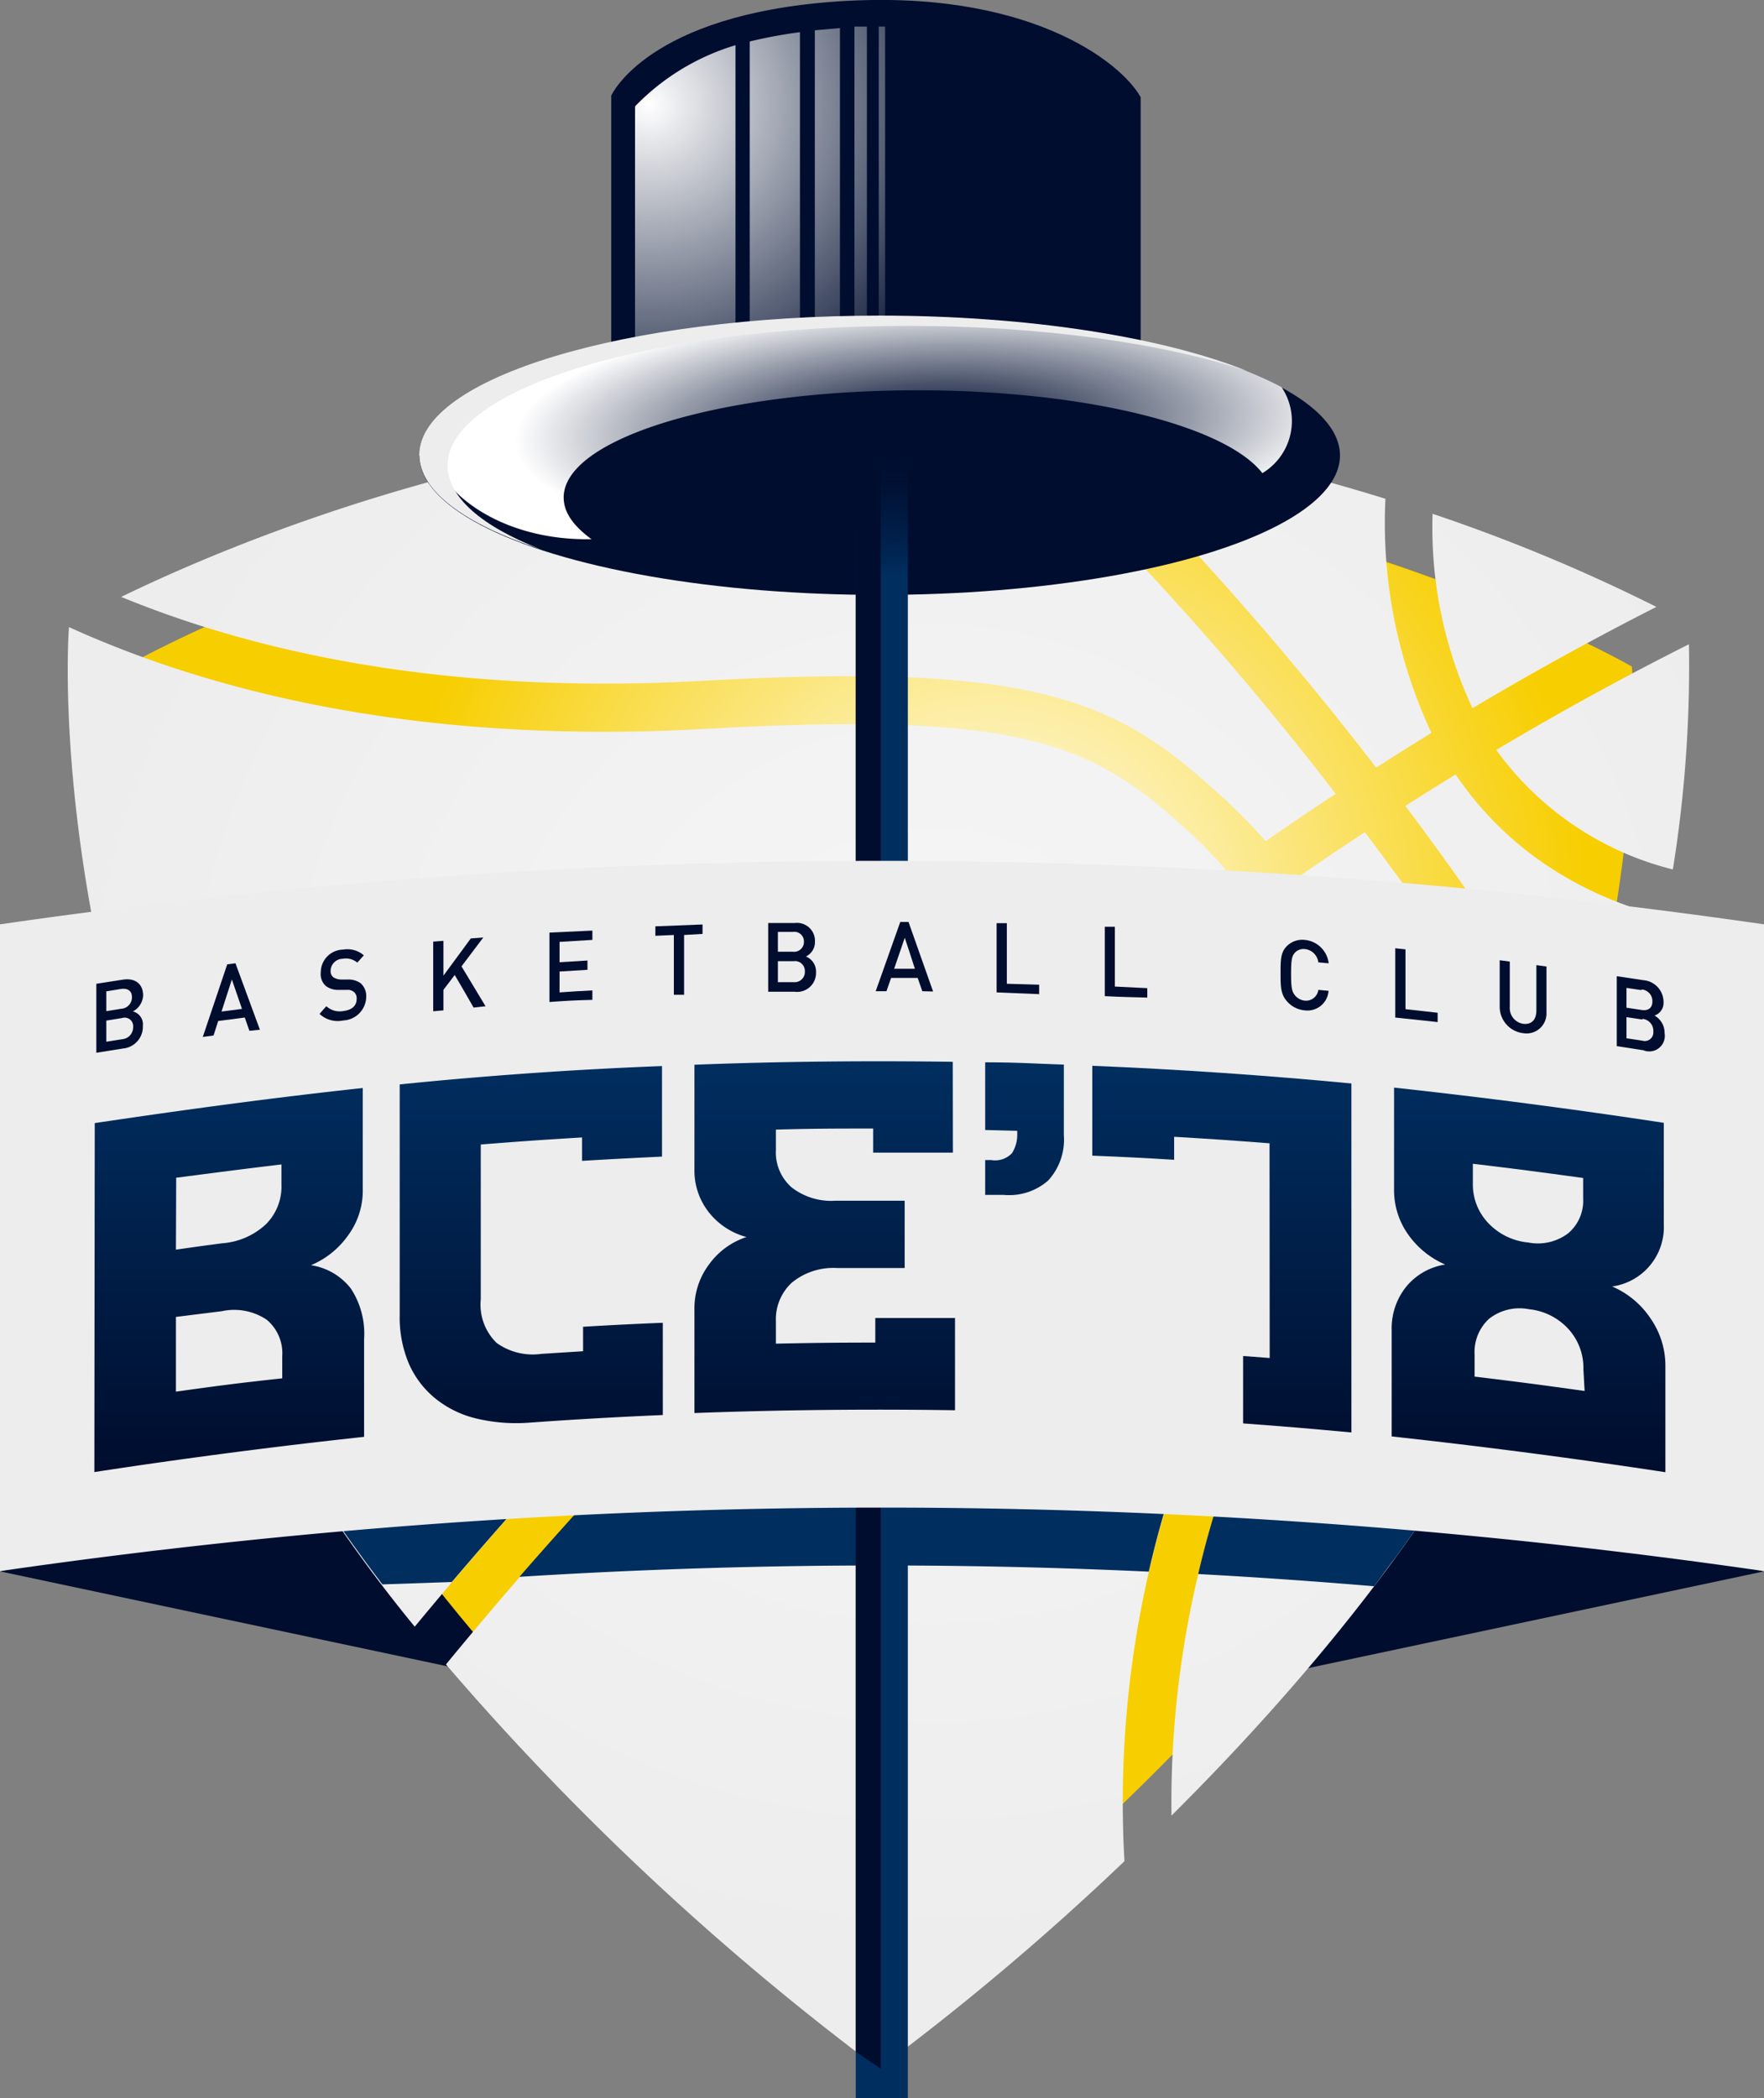 <svg xmlns="http://www.w3.org/2000/svg" xmlns:xlink="http://www.w3.org/1999/xlink" viewBox="0 0 132.75 157.83"><rect x="0" y="0" width="132.75" height="157.83" fill="#808080" stroke="none"/><defs><radialGradient id="Naamloos_verloop_42" cx="48.82" cy="7.88" r="27.32" gradientUnits="userSpaceOnUse"><stop offset="0" stop-color="#fff"/><stop offset="1" stop-color="#fff" stop-opacity="0"/></radialGradient><radialGradient id="Naamloos_verloop_42-6" cx="74.63" cy="69.23" r="45.04" xlink:href="#Naamloos_verloop_42"/><radialGradient id="Naamloos_verloop_42-7" cx="70" cy="80.81" r="67.51" xlink:href="#Naamloos_verloop_42"/><radialGradient id="Naamloos_verloop_49" cx="69.83" cy="32.17" r="31.14" gradientTransform="matrix(-1, 0.04, -0.01, -0.3, 140.02, 38.84)" gradientUnits="userSpaceOnUse"><stop offset="0" stop-color="#fff" stop-opacity="0"/><stop offset="0.11" stop-color="#fff" stop-opacity="0.08"/><stop offset="0.33" stop-color="#fff" stop-opacity="0.28"/><stop offset="0.64" stop-color="#fff" stop-opacity="0.6"/><stop offset="1" stop-color="#fff"/></radialGradient><linearGradient id="Naamloos_verloop_5" x1="17.28" y1="110.44" x2="17.28" y2="80.32" gradientUnits="userSpaceOnUse"><stop offset="0" stop-color="#000d2e"/><stop offset="1" stop-color="#002e5f"/></linearGradient><linearGradient id="Naamloos_verloop_5-2" x1="39.93" y1="110.44" x2="39.93" y2="80.32" xlink:href="#Naamloos_verloop_5"/><linearGradient id="Naamloos_verloop_5-3" x1="62.07" y1="110.44" x2="62.07" y2="80.32" xlink:href="#Naamloos_verloop_5"/><linearGradient id="Naamloos_verloop_5-4" x1="77.1" y1="110.44" x2="77.1" y2="80.32" xlink:href="#Naamloos_verloop_5"/><linearGradient id="Naamloos_verloop_5-5" x1="91.95" y1="110.44" x2="91.95" y2="80.32" xlink:href="#Naamloos_verloop_5"/><linearGradient id="Naamloos_verloop_5-6" x1="115.01" y1="110.44" x2="115.01" y2="80.32" xlink:href="#Naamloos_verloop_5"/><linearGradient id="Naamloos_verloop_39" x1="66.2" y1="43.41" x2="66.2" y2="34.41" gradientUnits="userSpaceOnUse"><stop offset="0" stop-color="#000d2e" stop-opacity="0"/><stop offset="0.28" stop-color="#000d2e" stop-opacity="0.37"/><stop offset="0.71" stop-color="#000d2e" stop-opacity="0.83"/><stop offset="1" stop-color="#000d2e"/></linearGradient></defs><title>Middel 1</title><g style="isolation:isolate"><g id="Laag_2" data-name="Laag 2"><g id="Laag_1-2" data-name="Laag 1"><path d="M46,27.68V7.19s2.71-6.1,17-7.08,21.36,4.53,22.84,7.2V27.68" style="fill:#000d2e"/><g style="mix-blend-mode:overlay"><path d="M60.2,2.42a36.21,36.21,0,0,0-3.78.7V26.68H60.2Z" style="fill:url(#Naamloos_verloop_42)"/><path d="M55.35,3.4A17.52,17.52,0,0,0,47.79,8V26.68h7.56Z" style="fill:url(#Naamloos_verloop_42)"/><path d="M65.24,2l-.94,0V26.68h.94Z" style="fill:url(#Naamloos_verloop_42)"/><path d="M63.21,2.11l-1.89.17v24.4h1.89Z" style="fill:url(#Naamloos_verloop_42)"/><path d="M66.61,2h-.48V26.68h.48Z" style="fill:url(#Naamloos_verloop_42)"/></g><polygon points="132.75 118.2 66.38 101.65 0 118.2 66.38 132.28 132.75 118.2" style="fill:#000d2e"/><path d="M122.81,50.14S97.94,35.81,66.12,35.81,9.43,50.14,9.43,50.14,7.54,72.92,20.92,100.73s45.2,50.58,45.2,50.58,31.82-22.78,45.2-50.58S122.81,50.14,122.81,50.14Z" style="fill:#f7ce00"/><path d="M122.58,50.14S97.72,35.81,65.9,35.81,9.21,50.14,9.21,50.14,7.31,72.92,20.7,100.73s45.2,50.58,45.2,50.58,31.82-22.78,45.2-50.58S122.58,50.14,122.58,50.14Z" style="mix-blend-mode:overlay;fill:url(#Naamloos_verloop_42-6)"/><path d="M125.28,69c-7.69-2-12.61-6.13-15.74-10.74q-1.91,1.17-3.78,2.36a255.85,255.85,0,0,1,15.71,23.55A123.61,123.61,0,0,0,125.28,69Z" style="fill:#ededed"/><path d="M124.65,45.65a130,130,0,0,0-16.84-7,32,32,0,0,0,3,14.62C115.25,50.63,119.89,48.07,124.65,45.65Z" style="fill:#ededed"/><path d="M81.21,32.49a245.5,245.5,0,0,1,22.35,25.25q2.06-1.32,4.16-2.61a37.23,37.23,0,0,1-3.46-17.61A135,135,0,0,0,81.21,32.49Z" style="fill:#ededed"/><path d="M125.89,65.4a96,96,0,0,0,1.21-16.94q-7.47,3.76-14.5,7.95A23.34,23.34,0,0,0,125.89,65.4Z" style="fill:#ededed"/><path d="M102.71,62.6c-1.79,1.17-3.55,2.36-5.28,3.55,4.46,6.73,7.8,18.14-1.39,36.15a74.3,74.3,0,0,0-7.88,34.27c9.57-9.52,20.06-21.86,26.53-35.31a129.93,129.93,0,0,0,5.24-12.53A246.78,246.78,0,0,0,102.71,62.6Z" style="fill:#ededed"/><path d="M92.81,100.65c8.06-15.79,6-25.76,1.6-32.38A319.47,319.47,0,0,0,33.56,125.2a203,203,0,0,0,32.56,30.41A196.94,196.94,0,0,0,84.62,140,77.42,77.42,0,0,1,92.81,100.65Z" style="fill:#ededed"/><path d="M92.22,65.39a36,36,0,0,0-3.06-3.1c-7-6.35-12.23-8.8-36.07-7.46-21.79,1.22-37.4-2.89-47.9-7.66C5,49.81,4,73.14,17.55,101.26a111.46,111.46,0,0,0,13.66,21.1A324,324,0,0,1,92.22,65.39Z" style="fill:#ededed"/><path d="M52.89,51.21C78,49.8,84,52.69,91.59,59.6a40.57,40.57,0,0,1,3.65,3.67q2.6-1.79,5.27-3.56A234.18,234.18,0,0,0,75.33,31.88c-3-.24-6.07-.37-9.21-.37-26.47,0-48.45,9.23-57,13.39C19.09,49,33.4,52.3,52.89,51.21Z" style="fill:#ededed"/><path d="M121.49,84.17a257.89,257.89,0,0,0-15.72-23.55q1.88-1.18,3.78-2.36c3.13,4.61,8,8.69,15.75,10.74A127.36,127.36,0,0,1,121.49,84.17Zm3.17-38.52a128.74,128.74,0,0,0-16.84-7,32,32,0,0,0,3,14.62C115.26,50.63,119.9,48.07,124.66,45.65ZM81.23,32.49a245.66,245.66,0,0,1,22.34,25.25q2.06-1.32,4.16-2.61a37.36,37.36,0,0,1-3.46-17.61A135.06,135.06,0,0,0,81.23,32.49ZM125.9,65.4a97.41,97.41,0,0,0,1.22-16.94q-7.49,3.76-14.5,7.95A23.31,23.31,0,0,0,125.9,65.4Zm-23.18-2.8c-1.78,1.17-3.55,2.36-5.28,3.55,4.46,6.73,7.8,18.14-1.39,36.15a74.43,74.43,0,0,0-7.88,34.27c9.58-9.52,20.06-21.86,26.53-35.31A130.1,130.1,0,0,0,120,88.73,248.34,248.34,0,0,0,102.72,62.6Zm-9.9,38.05c8.06-15.79,6-25.76,1.6-32.38A319.8,319.8,0,0,0,33.57,125.2a203,203,0,0,0,32.56,30.41A195.43,195.43,0,0,0,84.63,140,77.42,77.42,0,0,1,92.82,100.65Zm-.59-35.26a36,36,0,0,0-3.06-3.1c-7-6.35-12.23-8.8-36.07-7.46-21.79,1.22-37.4-2.89-47.89-7.66C5,49.81,4,73.14,17.56,101.26a111.46,111.46,0,0,0,13.66,21.1A324.64,324.64,0,0,1,92.23,65.39ZM52.9,51.21C78,49.8,84,52.69,91.6,59.6a40.57,40.57,0,0,1,3.65,3.67q2.59-1.79,5.27-3.56A234.37,234.37,0,0,0,75.35,31.88c-3-.24-6.08-.37-9.22-.37-26.47,0-48.45,9.23-57,13.39C19.1,49,33.41,52.3,52.9,51.21Z" style="opacity:0.5;mix-blend-mode:overlay;fill:url(#Naamloos_verloop_42-7)"/><ellipse cx="66.2" cy="34.26" rx="34.64" ry="10.49" style="fill:#000d2e"/><path d="M31.56,34.26c0,.17,1.31,0,1.33.21,0,2,4.26,6.22,11.62,6.09-1.35-1-2.09-2-2.09-3.14,0-4.45,11.92-8.06,26.61-8.06C81.64,29.36,92.2,32,95,35.59a4.57,4.57,0,0,0,1.45-6.46c-5.94-3.2-17.23-5.35-30.2-5.35C47.07,23.78,31.56,28.47,31.56,34.26Z" style="mix-blend-mode:overlay;fill:url(#Naamloos_verloop_49)"/><path d="M39.09,118.61a435.05,435.05,0,0,1,47.36-.39,76.22,76.22,0,0,1,6.36-17.57c7.36-14.42,6.26-24,2.68-30.58l-3.3-.21A323.21,323.21,0,0,0,39.09,118.61Z" style="fill:#002e5f"/><rect x="64.4" y="34.45" width="3.92" height="123.37" style="fill:#002e5f"/><polygon points="66.28 155.61 64.4 154.33 64.4 34.45 66.28 34.45 66.28 155.61" style="fill:#000d2e"/><path d="M108.89,71.17c-3.06-.3-6.12-.56-9.18-.8,3,6.95,3.82,17.25-3.67,31.93a70.9,70.9,0,0,0-5.87,16.1q6.61.36,13.24.92c.52-.69,1-1.38,1.55-2.09l.05-.06.67-.93.13-.18.62-.87.18-.26.57-.83.21-.3c.18-.27.36-.53.53-.8l.24-.36.5-.76.26-.4.47-.73.28-.45c.15-.23.29-.46.43-.7l.3-.48.41-.68.31-.52.38-.65c.11-.19.22-.38.32-.57l.35-.61.34-.62c.11-.19.22-.38.32-.57l.36-.69c.1-.17.19-.34.28-.52s.27-.53.41-.8l.21-.41.6-1.22v0c.28-.58.55-1.16.82-1.73.12-.26.23-.52.35-.77l.42-.93c.15-.34.31-.69.46-1,.08-.18.16-.36.23-.55.19-.43.38-.87.56-1.3l0-.06c.87-2.08,1.65-4.12,2.37-6.12C116.33,82.43,112.6,76.57,108.89,71.17Z" style="fill:#002e5f"/><path d="M7.77,73v0c.22,1,.46,2,.71,3l0,.14c.25,1,.52,2.07.82,3.13a1.21,1.21,0,0,0,.05.18c.14.52.29,1,.44,1.57v0q.22.8.48,1.62c0,.07,0,.14.07.22.15.49.3,1,.46,1.48l.06.17c.17.54.35,1.08.53,1.63l.09.25c.16.48.33,1,.5,1.44l.09.27c.2.55.39,1.1.6,1.65l.09.25c.18.48.36,1,.55,1.43l.13.36.66,1.66c0,.08.07.16.1.23l.6,1.47.18.41c.24.56.48,1.12.73,1.68a1.11,1.11,0,0,0,.07.16c.23.52.46,1,.7,1.55l.2.44.81,1.72h0c.2.43.42.86.63,1.29l.23.44.44.85.27.52.41.76.31.56.4.72.33.57c.13.23.26.46.4.69l.34.59.4.66.77,1.26.29.45c.16.26.33.52.5.78l.26.42.54.81c.07.12.15.24.23.35.2.29.39.58.58.87a1.88,1.88,0,0,1,.16.23c1.22,1.78,2.49,3.54,3.8,5.25l0,0L34,119A327.66,327.66,0,0,1,86.49,69.57,437.66,437.66,0,0,0,7.77,73Z" style="fill:#002e5f"/><path d="M132.75,118.18A463.47,463.47,0,0,0,0,118.18V69.53a463.47,463.47,0,0,1,132.75,0Z" style="fill:#ededed"/><path d="M7.13,84.48c6.71-1,13.42-1.91,20.17-2.64v7.65a5.66,5.66,0,0,1-1.1,3.43,6.47,6.47,0,0,1-2.8,2.25,4.67,4.67,0,0,1,3,1.75,6.18,6.18,0,0,1,1,3.81v7.35q-10.18,1.1-20.3,2.65ZM13.24,94c1.4-.2,2.1-.3,3.49-.48A5.4,5.4,0,0,0,20,92.1a4,4,0,0,0,1.18-3V87.59c-3.17.38-4.75.59-7.92,1Zm0,5.06v5.62c3.22-.45,4.83-.66,8-1V102a3.28,3.28,0,0,0-1.17-2.73,4.4,4.4,0,0,0-3.38-.64Z" style="fill:url(#Naamloos_verloop_5)"/><path d="M43.8,87.32V85.56c-3,.18-4.58.29-7.62.53V97.75a4,4,0,0,0,1.2,3.27,4.66,4.66,0,0,0,3.36.82l3.14-.2V99.8c2.39-.14,3.58-.2,6-.3v6.94q-5,.21-10,.57a13,13,0,0,1-4-.3,7.8,7.8,0,0,1-3.1-1.5,7,7,0,0,1-2-2.61,8.9,8.9,0,0,1-.7-3.67V81.57q9.86-1,19.74-1.38V87C47.38,87.12,46.19,87.18,43.8,87.32Z" style="fill:url(#Naamloos_verloop_5-2)"/><path d="M71.71,86.7c-2.38,0-3.58,0-6,0V84.89c-2.93,0-4.39,0-7.32.08v1.54a3.49,3.49,0,0,0,1.19,2.81,4.84,4.84,0,0,0,3.27,1c2.09,0,3.14,0,5.23,0v5.06c-2,0-3.07,0-5.11,0a4.92,4.92,0,0,0-3.39,1.11,3.75,3.75,0,0,0-1.19,2.89v1.69c3-.06,4.49-.08,7.48-.08V99.14c2.39,0,3.58,0,6,0v6.94q-9.81-.15-19.61.21V98.5a5.48,5.48,0,0,1,1.1-3.39,5.63,5.63,0,0,1,2.82-2.06,5.36,5.36,0,0,1-2.82-1.84,5.06,5.06,0,0,1-1.1-3.28V80.09c6.47-.25,13-.31,19.44-.22Z" style="fill:url(#Naamloos_verloop_5-3)"/><path d="M74.14,79.91c2.37,0,3.56.09,5.92.17v5.29a4.55,4.55,0,0,1-1.18,3.43,4.45,4.45,0,0,1-3.35,1.08l-1.39,0V87.26h.45a1.75,1.75,0,0,0,1.57-.52,2.62,2.62,0,0,0,.39-1.53v-.15L74.14,85Z" style="fill:url(#Naamloos_verloop_5-4)"/><path d="M95.54,86c-2.87-.22-4.3-.32-7.18-.49v1.73c-2.46-.15-3.69-.21-6.16-.31V80.17q9.76.4,19.5,1.33v26.25c-3.26-.3-4.89-.44-8.15-.68V102l2,.15Z" style="fill:url(#Naamloos_verloop_5-5)"/><path d="M104.73,108.05v-8a5,5,0,0,1,1.1-3.27,4.72,4.72,0,0,1,2.93-1.66A6.61,6.61,0,0,1,106,92.9a5.75,5.75,0,0,1-1.09-3.44V81.81c6.79.74,13.54,1.62,20.3,2.65v7.65a4.51,4.51,0,0,1-3.89,4.66,6.58,6.58,0,0,1,2.91,2.43,6.24,6.24,0,0,1,1.1,3.54v8Q115,109.17,104.73,108.05Zm6.11-20.51v1.54A4.2,4.2,0,0,0,112,92a4.74,4.74,0,0,0,3,1.46,3.78,3.78,0,0,0,3-.68,3.19,3.19,0,0,0,1.14-2.62V88.61C115.78,88.15,114.14,87.93,110.84,87.54ZM119.16,103a4.35,4.35,0,0,0-1.1-3,4.66,4.66,0,0,0-3-1.52,3.71,3.71,0,0,0-3,.72,3.39,3.39,0,0,0-1.09,2.67v1.68c3.31.4,5,.62,8.28,1.08Z" style="fill:url(#Naamloos_verloop_5-6)"/><path d="M9.25,78.87l-2,.32V74l2-.31c.93-.14,1.52.32,1.52,1.2A1.43,1.43,0,0,1,10,76.08a1,1,0,0,1,.75,1.09A1.64,1.64,0,0,1,9.25,78.87Zm-.14-4.48L8,74.57v1.49l1.13-.18A.86.86,0,0,0,9.93,75C9.93,74.53,9.6,74.32,9.11,74.39Zm.07,2.19L8,76.77v1.59l1.2-.19a.9.9,0,0,0,.82-.92A.64.64,0,0,0,9.18,76.58Z" style="fill:#000d2e"/><path d="M18.77,77.54l-.35-1-2,.26-.35,1.09-.81.11c.74-2.18,1.11-3.28,1.84-5.46l.62-.08c.74,2,1.1,3,1.84,5Zm-1.32-3.86-.78,2.41,1.54-.2Z" style="fill:#000d2e"/><path d="M25.83,76.76a2,2,0,0,1-1.78-.49c.2-.24.3-.35.51-.58a1.49,1.49,0,0,0,1.28.36c.66-.08,1-.41,1-.91a.62.62,0,0,0-.2-.52.75.75,0,0,0-.55-.16l-.59,0a1.51,1.51,0,0,1-1-.31,1.2,1.2,0,0,1-.36-1,1.71,1.71,0,0,1,1.68-1.72,1.89,1.89,0,0,1,1.56.43l-.49.55a1.32,1.32,0,0,0-1.09-.29.92.92,0,0,0-.92.91.6.6,0,0,0,.19.47,1.1,1.1,0,0,0,.57.18l.57,0a1.54,1.54,0,0,1,.94.29,1.28,1.28,0,0,1,.41,1A1.81,1.81,0,0,1,25.83,76.76Z" style="fill:#000d2e"/><path d="M35.64,75.79c-.57-1-.85-1.48-1.42-2.45l-.85,1.12V76l-.77.07V70.83l.77-.06v2.62l2.06-2.8.94-.07-1.64,2.17,1.81,3Z" style="fill:#000d2e"/><path d="M41.35,75.37V70.15L44.58,70v.7l-2.47.15v1.53l2.1-.13v.7l-2.1.13v1.57c1-.07,1.48-.1,2.47-.15v.71C43.29,75.24,42.64,75.28,41.35,75.37Z" style="fill:#000d2e"/><path d="M51.48,70.33v4.5l-.77,0v-4.5l-1.39.06v-.71l3.55-.14v.71Z" style="fill:#000d2e"/><path d="M59.81,74.6l-2,0V69.43l2,0a1.35,1.35,0,0,1,1.52,1.4,1.21,1.21,0,0,1-.68,1.12,1.22,1.22,0,0,1,.76,1.2A1.42,1.42,0,0,1,59.81,74.6Zm-.14-4.5-1.13,0v1.49l1.13,0a.74.74,0,0,0,.83-.76A.72.72,0,0,0,59.67,70.1Zm.07,2.2-1.2,0v1.58l1.2,0a.77.77,0,0,0,.83-.81A.74.74,0,0,0,59.74,72.3Z" style="fill:#000d2e"/><path d="M69.41,74.56l-.35-1h-2l-.35,1H65.9l1.85-5.21h.62l1.85,5.23Zm-1.33-4c-.32.92-.47,1.38-.79,2.31h1.56C68.54,71.91,68.39,71.44,68.08,70.52Z" style="fill:#000d2e"/><path d="M75,74.65V69.44l.77,0V74l2.43.07v.71Z" style="fill:#000d2e"/><path d="M83.14,74.93V69.71l.76,0v4.5l2.44.12v.71C85.06,75,84.42,75,83.14,74.93Z" style="fill:#000d2e"/><path d="M98.19,76a2,2,0,0,1-1.33-.67c-.49-.55-.49-1.13-.49-2.13s0-1.58.49-2.05a1.65,1.65,0,0,1,1.33-.45,2,2,0,0,1,1.8,1.76l-.78-.07a1.14,1.14,0,0,0-1-1,.89.89,0,0,0-.74.25c-.25.26-.31.55-.31,1.6s.06,1.35.31,1.65a1.09,1.09,0,0,0,.74.38.93.93,0,0,0,1-.81l.77.07A1.59,1.59,0,0,1,98.19,76Z" style="fill:#000d2e"/><path d="M105,76.54V71.33l.77.08v4.5l2.42.27v.7Z" style="fill:#000d2e"/><path d="M114.66,77.72a2,2,0,0,1-1.8-2V72.23l.76.1v3.42a1.19,1.19,0,0,0,1,1.26c.63.08,1-.3,1-1V72.6l.76.1v3.45A1.5,1.5,0,0,1,114.66,77.72Z" style="fill:#000d2e"/><path d="M123.67,79l-2-.31V73.43l2,.3a1.65,1.65,0,0,1,1.52,1.66,1,1,0,0,1-.68,1,1.5,1.5,0,0,1,.76,1.33A1.17,1.17,0,0,1,123.67,79Zm-.14-4.52-1.13-.17v1.49l1.13.17c.49.08.82-.14.82-.62A.87.87,0,0,0,123.53,74.43Zm.07,2.21-1.2-.18v1.59l1.2.18a.64.64,0,0,0,.82-.67A.9.9,0,0,0,123.6,76.64Z" style="fill:#000d2e"/><path d="M33.68,35c0-5.8,15.51-10.49,34.64-10.49,10.12,0,19.23,1.31,25.57,3.41-6.33-2.54-16.37-4.18-27.69-4.18-19.13,0-34.64,4.69-34.64,10.48,0,2.73,3.44,5.21,9.08,7.08C36.27,39.59,33.68,37.4,33.68,35Z" style="fill:#ededed"/><rect x="57.62" y="34.41" width="17.16" height="9" style="fill:url(#Naamloos_verloop_39)"/></g></g></g></svg>